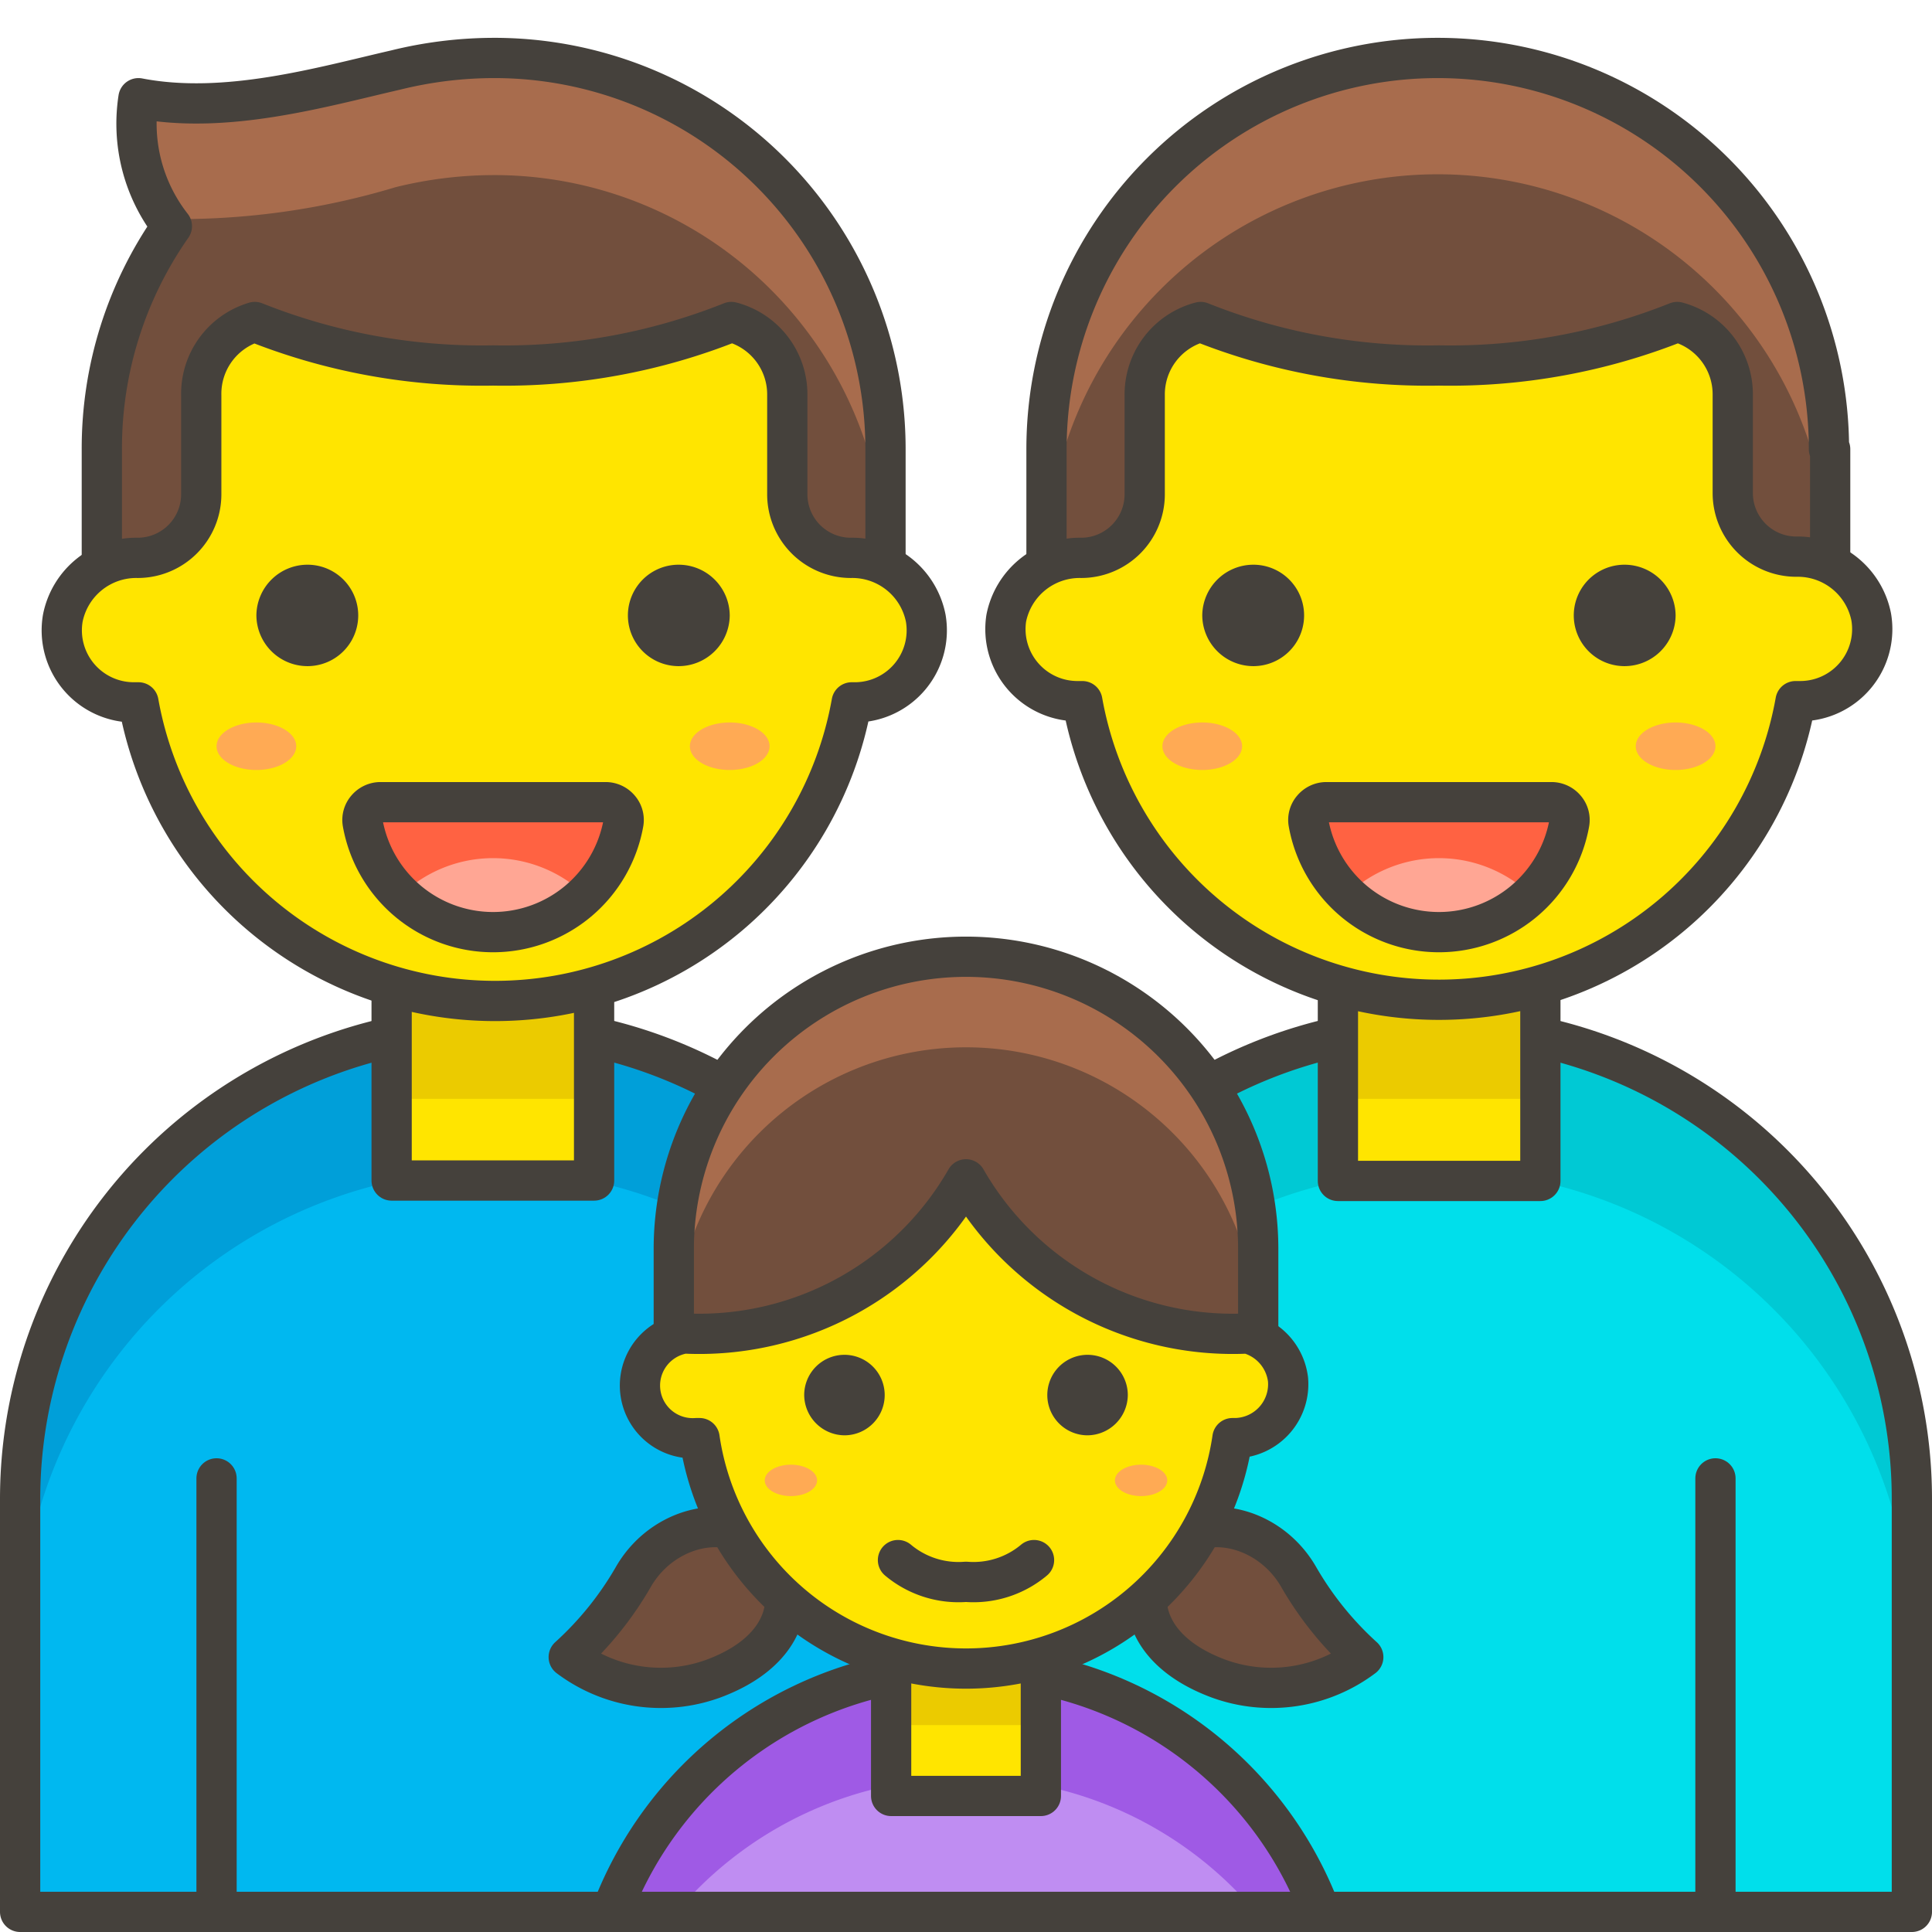 <svg viewBox="0 0 48 48" xmlns="http://www.w3.org/2000/svg"><path d="M12.25,1.44a10.22,10.22,0,0,0-2.42.3c-1.83.42-4.22,1.12-6.39.7a4.13,4.13,0,0,0,.83,3.18,9.62,9.62,0,0,0-1.74,5.54v5.08H22V11.16A9.72,9.72,0,0,0,12.25,1.44Z" fill="#724f3d"></path><path d="M12.25,1.44a10.22,10.22,0,0,0-2.42.3c-1.83.42-4.22,1.12-6.39.7a4.38,4.38,0,0,0,.67,3,18.62,18.62,0,0,0,5.72-.79,10.22,10.22,0,0,1,2.42-.3A9.72,9.72,0,0,1,22,14.05V11.16A9.72,9.72,0,0,0,12.25,1.44Z" fill="#a86c4d"></path><path d="M12.25,1.44a10.22,10.22,0,0,0-2.42.3c-1.83.42-4.22,1.12-6.39.7a4.13,4.13,0,0,0,.83,3.18,9.62,9.62,0,0,0-1.74,5.54v5.08H22V11.16A9.72,9.72,0,0,0,12.25,1.44Z" fill="none" stroke="#45413c" stroke-linecap="round" stroke-linejoin="round"></path><path d="M12.25,25.49h0A11.75,11.75,0,0,1,24,37.24V47.5a0,0,0,0,1,0,0H.5a0,0,0,0,1,0,0V37.24A11.75,11.75,0,0,1,12.25,25.49Z" fill="#00b8f0"></path><path d="M12.25,25.49A11.75,11.75,0,0,0,.5,37.24v3.59a11.75,11.75,0,0,1,23.5,0V37.24A11.75,11.75,0,0,0,12.25,25.49Z" fill="#009fd9"></path><path d="M12.25,25.49h0A11.75,11.75,0,0,1,24,37.24V47.5a0,0,0,0,1,0,0H.5a0,0,0,0,1,0,0V37.24A11.75,11.75,0,0,1,12.25,25.49Z" fill="none" stroke="#45413c" stroke-linecap="round" stroke-linejoin="round"></path><path d="M9.730 21.480 L14.760 21.480 L14.760 29.330 L9.730 29.330 Z" fill="#ffe500"></path><path d="M9.730 21.480 L14.760 21.480 L14.760 27.300 L9.730 27.300 Z" fill="#ebcb00"></path><path d="M9.730 21.480 L14.760 21.480 L14.760 29.330 L9.730 29.330 Z" fill="none" stroke="#45413c" stroke-linecap="round" stroke-linejoin="round"></path><path d="M23,15.36a1.86,1.86,0,0,0-1.86-1.5,1.58,1.58,0,0,1-1.58-1.58V9.82A1.86,1.86,0,0,0,18.17,8a15.2,15.2,0,0,1-5.92,1.08A15.2,15.2,0,0,1,6.33,8,1.86,1.86,0,0,0,5,9.82v2.46a1.58,1.58,0,0,1-1.58,1.58,1.86,1.86,0,0,0-1.86,1.5,1.79,1.79,0,0,0,1.77,2.09h.11a9,9,0,0,0,17.72,0h.11A1.79,1.79,0,0,0,23,15.36Z" fill="#ffe500" stroke="#45413c" stroke-linecap="round" stroke-linejoin="round"></path><path d="M6.87,15.29a.77.77,0,0,0,.77.76.76.76,0,1,0,0-1.52A.77.77,0,0,0,6.87,15.29Z" fill="#45413c" stroke="#45413c" stroke-linecap="round" stroke-linejoin="round"></path><path d="M17.63,15.29a.77.77,0,0,1-.77.76.76.76,0,1,1,0-1.52A.77.77,0,0,1,17.63,15.29Z" fill="#45413c" stroke="#45413c" stroke-linecap="round" stroke-linejoin="round"></path><path d="M9.44,19.93a.45.45,0,0,0-.33.16.43.43,0,0,0-.1.35,3.29,3.29,0,0,0,6.48,0,.43.43,0,0,0-.1-.35.45.45,0,0,0-.33-.16Z" fill="#ff6242"></path><path d="M12.25,23.18a3.3,3.3,0,0,0,2.3-.93,3.31,3.31,0,0,0-4.6,0A3.3,3.3,0,0,0,12.25,23.18Z" fill="#ffa694"></path><path d="M9.44,19.93a.45.45,0,0,0-.33.16.43.43,0,0,0-.1.35,3.29,3.29,0,0,0,6.48,0,.43.43,0,0,0-.1-.35.45.45,0,0,0-.33-.16Z" fill="none" stroke="#45413c" stroke-linecap="round" stroke-linejoin="round"></path><path d="M5.38 47.5L5.38 36.73" fill="none" stroke="#45413c" stroke-linecap="round" stroke-linejoin="round"></path><path d="M5.380 18.540 A0.99 0.59 0 1 0 7.360 18.540 A0.99 0.59 0 1 0 5.380 18.540 Z" fill="#ffaa54"></path><path d="M17.140 18.540 A0.99 0.59 0 1 0 19.120 18.540 A0.99 0.59 0 1 0 17.140 18.540 Z" fill="#ffaa54"></path><path d="M45.47,11.16v5.08H26V11.16a9.72,9.72,0,0,1,19.44,0Z" fill="#724f3d"></path><path d="M35.75,1.44A9.72,9.72,0,0,0,26,11.16v2.89a9.72,9.72,0,0,1,19.44,0V11.16A9.72,9.72,0,0,0,35.75,1.44Z" fill="#a86c4d"></path><path d="M45.47,11.16v5.08H26V11.16a9.72,9.72,0,0,1,19.44,0Z" fill="none" stroke="#45413c" stroke-linecap="round" stroke-linejoin="round"></path><path d="M24,25.49H47.5a0,0,0,0,1,0,0V35.75A11.75,11.75,0,0,1,35.75,47.5h0A11.75,11.75,0,0,1,24,35.75V25.49a0,0,0,0,1,0,0Z" fill="#00dfeb" transform="translate(71.5 72.99) rotate(180)"></path><path d="M35.75,25.49A11.75,11.75,0,0,1,47.5,37.24v3.59a11.75,11.75,0,0,0-23.5,0V37.24A11.75,11.75,0,0,1,35.75,25.49Z" fill="#00c9d4"></path><path d="M24,25.49H47.5a0,0,0,0,1,0,0V35.75A11.75,11.75,0,0,1,35.75,47.5h0A11.75,11.75,0,0,1,24,35.75V25.49a0,0,0,0,1,0,0Z" fill="none" stroke="#45413c" stroke-linecap="round" stroke-linejoin="round" transform="translate(71.5 72.99) rotate(180)"></path><path d="M33.230 21.480 L38.260 21.480 L38.260 29.330 L33.230 29.330 Z" fill="#ffe500" transform="translate(71.5 50.82) rotate(-180)"></path><path d="M38.260 27.300 L33.230 27.300 L33.230 21.480 L38.260 21.480 Z" fill="#ebcb00" transform="matrix(-1, 0, 0, -1, 71.5, 48.78)"></path><path d="M33.230 21.480 L38.260 21.480 L38.260 29.330 L33.230 29.330 Z" fill="none" stroke="#45413c" stroke-linecap="round" stroke-linejoin="round" transform="translate(71.5 50.82) rotate(180)"></path><path d="M25,15.36a1.86,1.86,0,0,1,1.86-1.5,1.58,1.58,0,0,0,1.58-1.58V9.82A1.86,1.86,0,0,1,29.83,8a15.2,15.2,0,0,0,5.92,1.08A15.2,15.2,0,0,0,41.67,8a1.86,1.86,0,0,1,1.38,1.79v2.46a1.58,1.58,0,0,0,1.58,1.58,1.86,1.86,0,0,1,1.86,1.5,1.79,1.79,0,0,1-1.77,2.09h-.11a9,9,0,0,1-17.72,0h-.11A1.79,1.79,0,0,1,25,15.36Z" fill="#ffe500" stroke="#45413c" stroke-linecap="round" stroke-linejoin="round"></path><path d="M41.13,15.29a.77.77,0,0,1-.77.76.76.76,0,0,1,0-1.52A.77.77,0,0,1,41.13,15.29Z" fill="#45413c" stroke="#45413c" stroke-linecap="round" stroke-linejoin="round"></path><path d="M30.37,15.29a.77.77,0,0,0,.77.76.76.76,0,0,0,0-1.52A.77.77,0,0,0,30.37,15.29Z" fill="#45413c" stroke="#45413c" stroke-linecap="round" stroke-linejoin="round"></path><path d="M38.56,19.93a.45.45,0,0,1,.33.16.43.43,0,0,1,.1.35,3.29,3.29,0,0,1-6.48,0,.43.43,0,0,1,.1-.35.45.45,0,0,1,.33-.16Z" fill="#ff6242"></path><path d="M35.75,23.18a3.3,3.3,0,0,1-2.3-.93,3.31,3.31,0,0,1,4.6,0A3.3,3.3,0,0,1,35.75,23.18Z" fill="#ffa694"></path><path d="M38.56,19.93a.45.45,0,0,1,.33.16.43.43,0,0,1,.1.35,3.29,3.29,0,0,1-6.48,0,.43.43,0,0,1,.1-.35.45.45,0,0,1,.33-.16Z" fill="none" stroke="#45413c" stroke-linecap="round" stroke-linejoin="round"></path><path d="M42.62 47.5L42.62 36.73" fill="none" stroke="#45413c" stroke-linecap="round" stroke-linejoin="round"></path><path d="M40.640 18.540 A0.99 0.59 0 1 0 42.620 18.540 A0.99 0.59 0 1 0 40.640 18.540 Z" fill="#ffaa54"></path><path d="M28.880 18.540 A0.99 0.59 0 1 0 30.860 18.540 A0.99 0.59 0 1 0 28.880 18.540 Z" fill="#ffaa54"></path><path d="M14.13,41.17a8.22,8.22,0,0,0,1.61-2c.8-1.38,2.69-1.69,3.46-.46.68,1.06.28,2.35-1.49,3A3.81,3.81,0,0,1,14.13,41.17Z" fill="#724f3d" stroke="#45413c" stroke-linecap="round" stroke-linejoin="round"></path><path d="M33.87,41.17a8.22,8.22,0,0,1-1.61-2c-.8-1.38-2.69-1.69-3.46-.46-.68,1.06-.28,2.35,1.49,3A3.81,3.81,0,0,0,33.87,41.17Z" fill="#724f3d" stroke="#45413c" stroke-linecap="round" stroke-linejoin="round"></path><path d="M32.81,47.5a9.42,9.42,0,0,0-17.62,0Z" fill="#bf8df2"></path><path d="M24,44.17a9.4,9.4,0,0,1,7.19,3.33h1.62a9.42,9.42,0,0,0-17.62,0h1.62A9.4,9.4,0,0,1,24,44.17Z" fill="#9f5ae5"></path><path d="M32.81,47.5a9.42,9.42,0,0,0-17.62,0Z" fill="none" stroke="#45413c" stroke-linecap="round" stroke-linejoin="round"></path><path d="M22.140 38.220 L25.860 38.220 L25.860 44.620 L22.140 44.620 Z" fill="#ffe500"></path><path d="M22.140 38.220 L25.860 38.220 L25.860 42.860 L22.140 42.860 Z" fill="#ebcb00"></path><path d="M22.140 38.220 L25.860 38.220 L25.860 44.620 L22.140 44.620 Z" fill="none" stroke="#45413c" stroke-linecap="round" stroke-linejoin="round"></path><path d="M24,23.77h0A7.26,7.26,0,0,1,31.26,31v3.8a0,0,0,0,1,0,0H16.74a0,0,0,0,1,0,0V31A7.26,7.26,0,0,1,24,23.77Z" fill="#724f3d"></path><path d="M24,23.77A7.26,7.26,0,0,0,16.74,31v2.28a7.26,7.26,0,0,1,14.52,0V31A7.26,7.26,0,0,0,24,23.77Z" fill="#a86c4d"></path><path d="M24,23.77A7.26,7.26,0,0,0,16.74,31v3.8H31.26V31A7.26,7.26,0,0,0,24,23.77Z" fill="none" stroke="#45413c" stroke-linecap="round" stroke-linejoin="round"></path><path d="M32,34.27a1.35,1.35,0,0,0-1-1.14,7.64,7.64,0,0,1-7-3.83,7.64,7.64,0,0,1-7,3.83,1.31,1.31,0,0,0,.3,2.6h.08a6.69,6.69,0,0,0,13.24,0h.08A1.34,1.34,0,0,0,32,34.27Z" fill="#ffe500" stroke="#45413c" stroke-linecap="round" stroke-linejoin="round"></path><path d="M20.48,34.66a.51.51,0,0,0,.5.5.5.5,0,0,0,.5-.5.5.5,0,0,0-.5-.5A.5.5,0,0,0,20.48,34.66Z" fill="#45413c" stroke="#45413c" stroke-linecap="round" stroke-linejoin="round"></path><path d="M27.52,34.66a.51.51,0,0,1-.5.5.5.5,0,0,1-.5-.5.5.5,0,0,1,.5-.5A.5.5,0,0,1,27.52,34.66Z" fill="#45413c" stroke="#45413c" stroke-linecap="round" stroke-linejoin="round"></path><path d="M19.000 36.780 A0.65 0.39 0 1 0 20.300 36.780 A0.65 0.39 0 1 0 19.000 36.780 Z" fill="#ffaa54"></path><path d="M27.700 36.780 A0.65 0.39 0 1 0 29.000 36.780 A0.65 0.39 0 1 0 27.700 36.780 Z" fill="#ffaa54"></path><path d="M22.31,38.76A2.34,2.34,0,0,0,24,39.3a2.34,2.34,0,0,0,1.69-.54" fill="none" stroke="#45413c" stroke-linecap="round" stroke-linejoin="round"></path></svg>